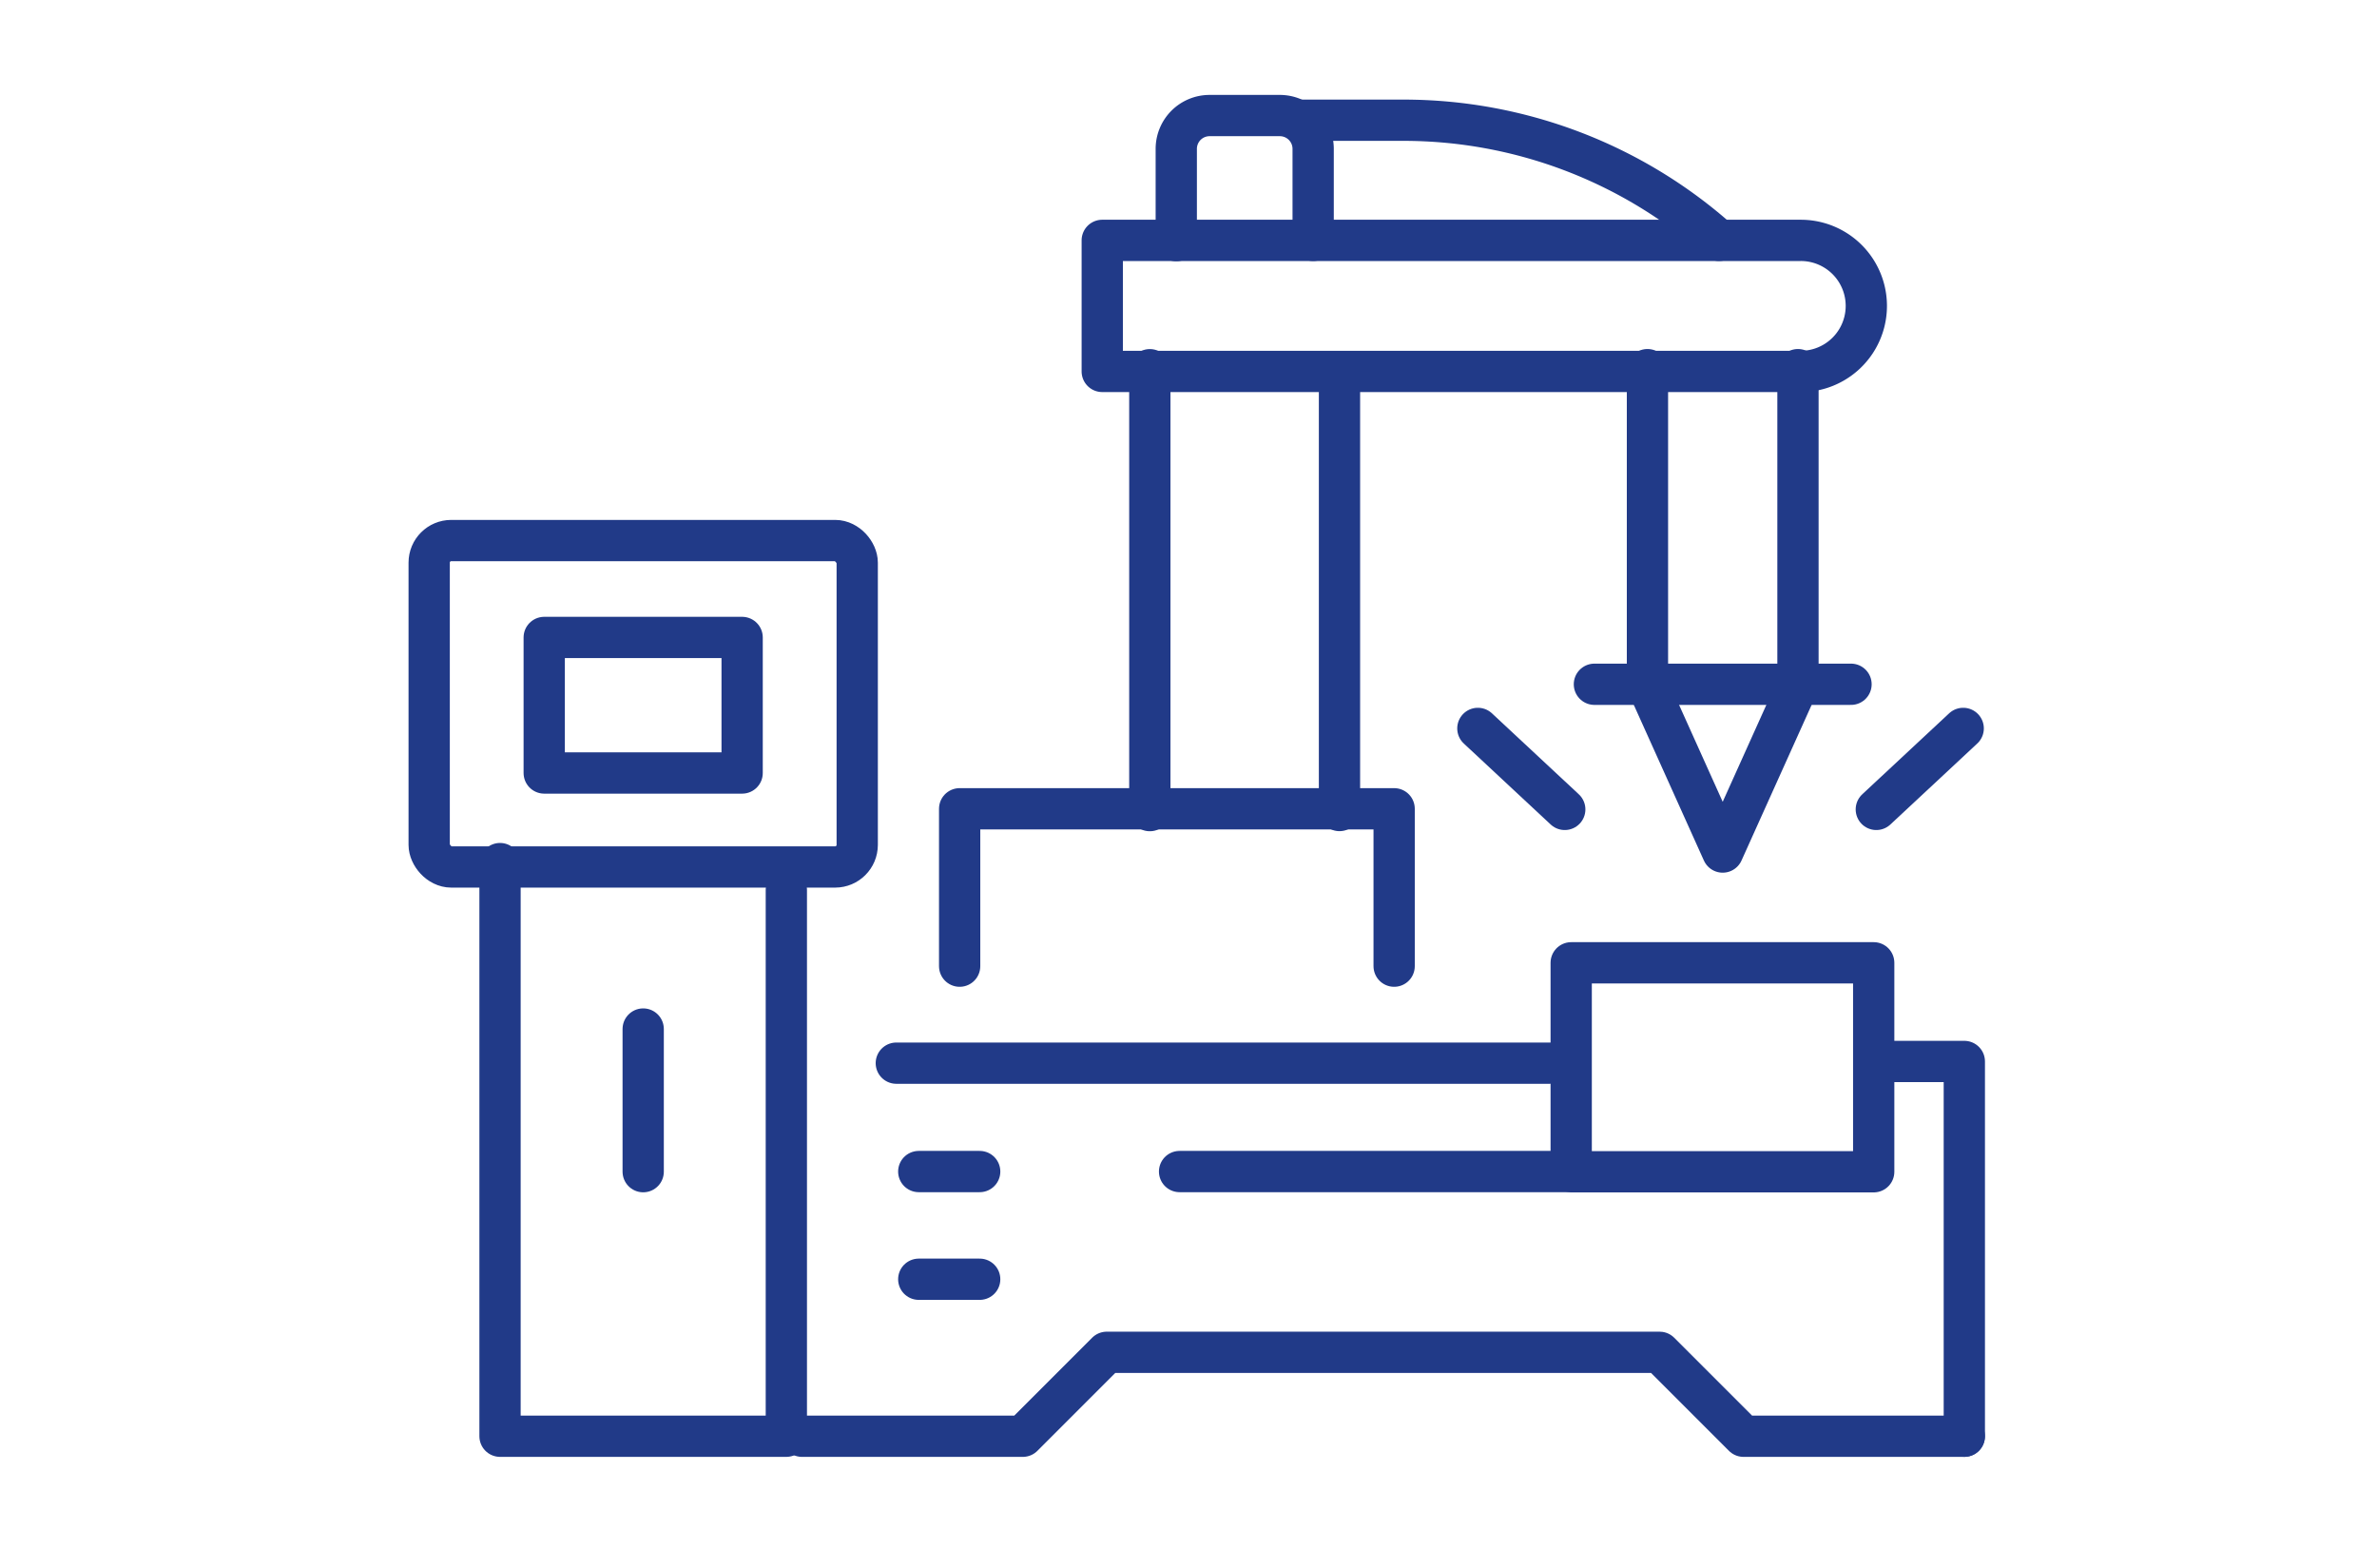 <svg xmlns="http://www.w3.org/2000/svg" xmlns:xlink="http://www.w3.org/1999/xlink" width="144" height="95" viewBox="0 0 144 95">
  <defs>
    <clipPath id="clip-path">
      <rect id="長方形_419740" data-name="長方形 419740" width="144" height="95" transform="translate(702 3416)" fill="#fff" stroke="#707070" stroke-width="1" opacity="0.4"/>
    </clipPath>
  </defs>
  <g id="service-ico02" transform="translate(-702 -3416)" clip-path="url(#clip-path)">
    <g id="グループ_119191" data-name="グループ 119191" transform="translate(18617.225 19051.225)">
      <path id="パス_79" data-name="パス 79" d="M20.588,28.641V61.723H3.243V27.035" transform="translate(-17888.176 -15609.948)" fill="none" stroke="#213a88" stroke-linecap="round" stroke-linejoin="round" stroke-width="2.5"/>
      <rect id="長方形_419503" data-name="長方形 419503" width="25.931" height="19.773" rx="1.337" transform="translate(-17889.225 -15602.481)" fill="none" stroke="#213a88" stroke-linecap="round" stroke-linejoin="round" stroke-width="2.5"/>
      <rect id="長方形_419504" data-name="長方形 419504" width="11.99" height="8.211" transform="translate(-17882.256 -15596.611)" fill="none" stroke="#213a88" stroke-linecap="round" stroke-linejoin="round" stroke-width="2.5"/>
      <path id="パス_80" data-name="パス 80" d="M13.216,49.141H26.592l5.084-5.084H65.169l5.085,5.084H83.628" transform="translate(-17879.854 -15597.365)" fill="none" stroke="#213a88" stroke-linecap="round" stroke-linejoin="round" stroke-width="2.5"/>
      <path id="パス_81" data-name="パス 81" d="M50.152,33.928h4.93v22.7" transform="translate(-17851.307 -15604.854)" fill="none" stroke="#213a88" stroke-linecap="round" stroke-linejoin="round" stroke-width="2.5"/>
      <path id="パス_127" data-name="パス 127" d="M0,0H39.62" transform="translate(-17860.926 -15570.824)" fill="none" stroke="#213a88" stroke-linecap="round" stroke-width="2.5"/>
      <path id="パス_82" data-name="パス 82" d="M18.989,34.577V25.043H45.311v9.534" transform="translate(-17876.078 -15611.276)" fill="none" stroke="#213a88" stroke-linecap="round" stroke-linejoin="round" stroke-width="2.5"/>
      <line id="線_9" data-name="線 9" y1="26.708" transform="translate(-17845.568 -15612.83)" fill="none" stroke="#213a88" stroke-linecap="round" stroke-linejoin="round" stroke-width="2.5"/>
      <path id="パス_126" data-name="パス 126" d="M0-4V21.331" transform="translate(-17834.078 -15607.458)" fill="none" stroke="#213a88" stroke-linecap="round" stroke-width="2.5"/>
      <path id="パス_83" data-name="パス 83" d="M65.994,13.061H23.675V5.123H65.994a3.969,3.969,0,1,1,0,7.938Z" transform="translate(-17872.125 -15625.787)" fill="none" stroke="#213a88" stroke-linecap="round" stroke-linejoin="round" stroke-width="2.5"/>
      <path id="パス_84" data-name="パス 84" d="M42.665,9.687v19.1l4.558,10.122,4.56-10.122V9.687" transform="translate(-17858.086 -15622.521)" fill="none" stroke="#213a88" stroke-linecap="round" stroke-linejoin="round" stroke-width="2.5"/>
      <rect id="長方形_419505" data-name="長方形 419505" width="18.326" height="12.658" transform="translate(-17820.041 -15576.903)" fill="none" stroke="#213a88" stroke-linecap="round" stroke-linejoin="round" stroke-width="2.5"/>
      <line id="線_11" data-name="線 11" x2="15.546" transform="translate(-17818.635 -15593.775)" fill="none" stroke="#213a88" stroke-linecap="round" stroke-linejoin="round" stroke-width="2.5"/>
      <line id="線_12" data-name="線 12" x1="5.264" y1="4.906" transform="translate(-17825.695 -15591.101)" fill="none" stroke="#213a88" stroke-linecap="round" stroke-linejoin="round" stroke-width="2.5"/>
      <line id="線_13" data-name="線 13" y1="4.906" x2="5.264" transform="translate(-17801.557 -15591.101)" fill="none" stroke="#213a88" stroke-linecap="round" stroke-linejoin="round" stroke-width="2.5"/>
      <line id="線_14" data-name="線 14" x1="23.397" transform="translate(-17843.766 -15564.258)" fill="none" stroke="#213a88" stroke-linecap="round" stroke-linejoin="round" stroke-width="2.5"/>
      <line id="線_15" data-name="線 15" x2="3.691" transform="translate(-17859.566 -15564.258)" fill="none" stroke="#213a88" stroke-linecap="round" stroke-linejoin="round" stroke-width="2.5"/>
      <line id="線_16" data-name="線 16" x2="3.691" transform="translate(-17859.566 -15557.734)" fill="none" stroke="#213a88" stroke-linecap="round" stroke-linejoin="round" stroke-width="2.5"/>
      <path id="パス_85" data-name="パス 85" d="M26.507,8.351V2.792A2.017,2.017,0,0,1,28.524.775H32.78A2.018,2.018,0,0,1,34.8,2.792V8.335" transform="translate(-17870.473 -15629)" fill="none" stroke="#213a88" stroke-linecap="round" stroke-linejoin="round" stroke-width="2.5"/>
      <path id="パス_86" data-name="パス 86" d="M30.7.938h6.233A28.736,28.736,0,0,1,56.05,8.215" transform="translate(-17867.137 -15628.88)" fill="none" stroke="#213a88" stroke-linecap="round" stroke-linejoin="round" stroke-width="2.5"/>
      <line id="線_17" data-name="線 17" y2="8.64" transform="translate(-17876.26 -15572.891)" fill="none" stroke="#213a88" stroke-linecap="round" stroke-linejoin="round" stroke-width="2.5"/>
    </g>
  </g>
</svg>
